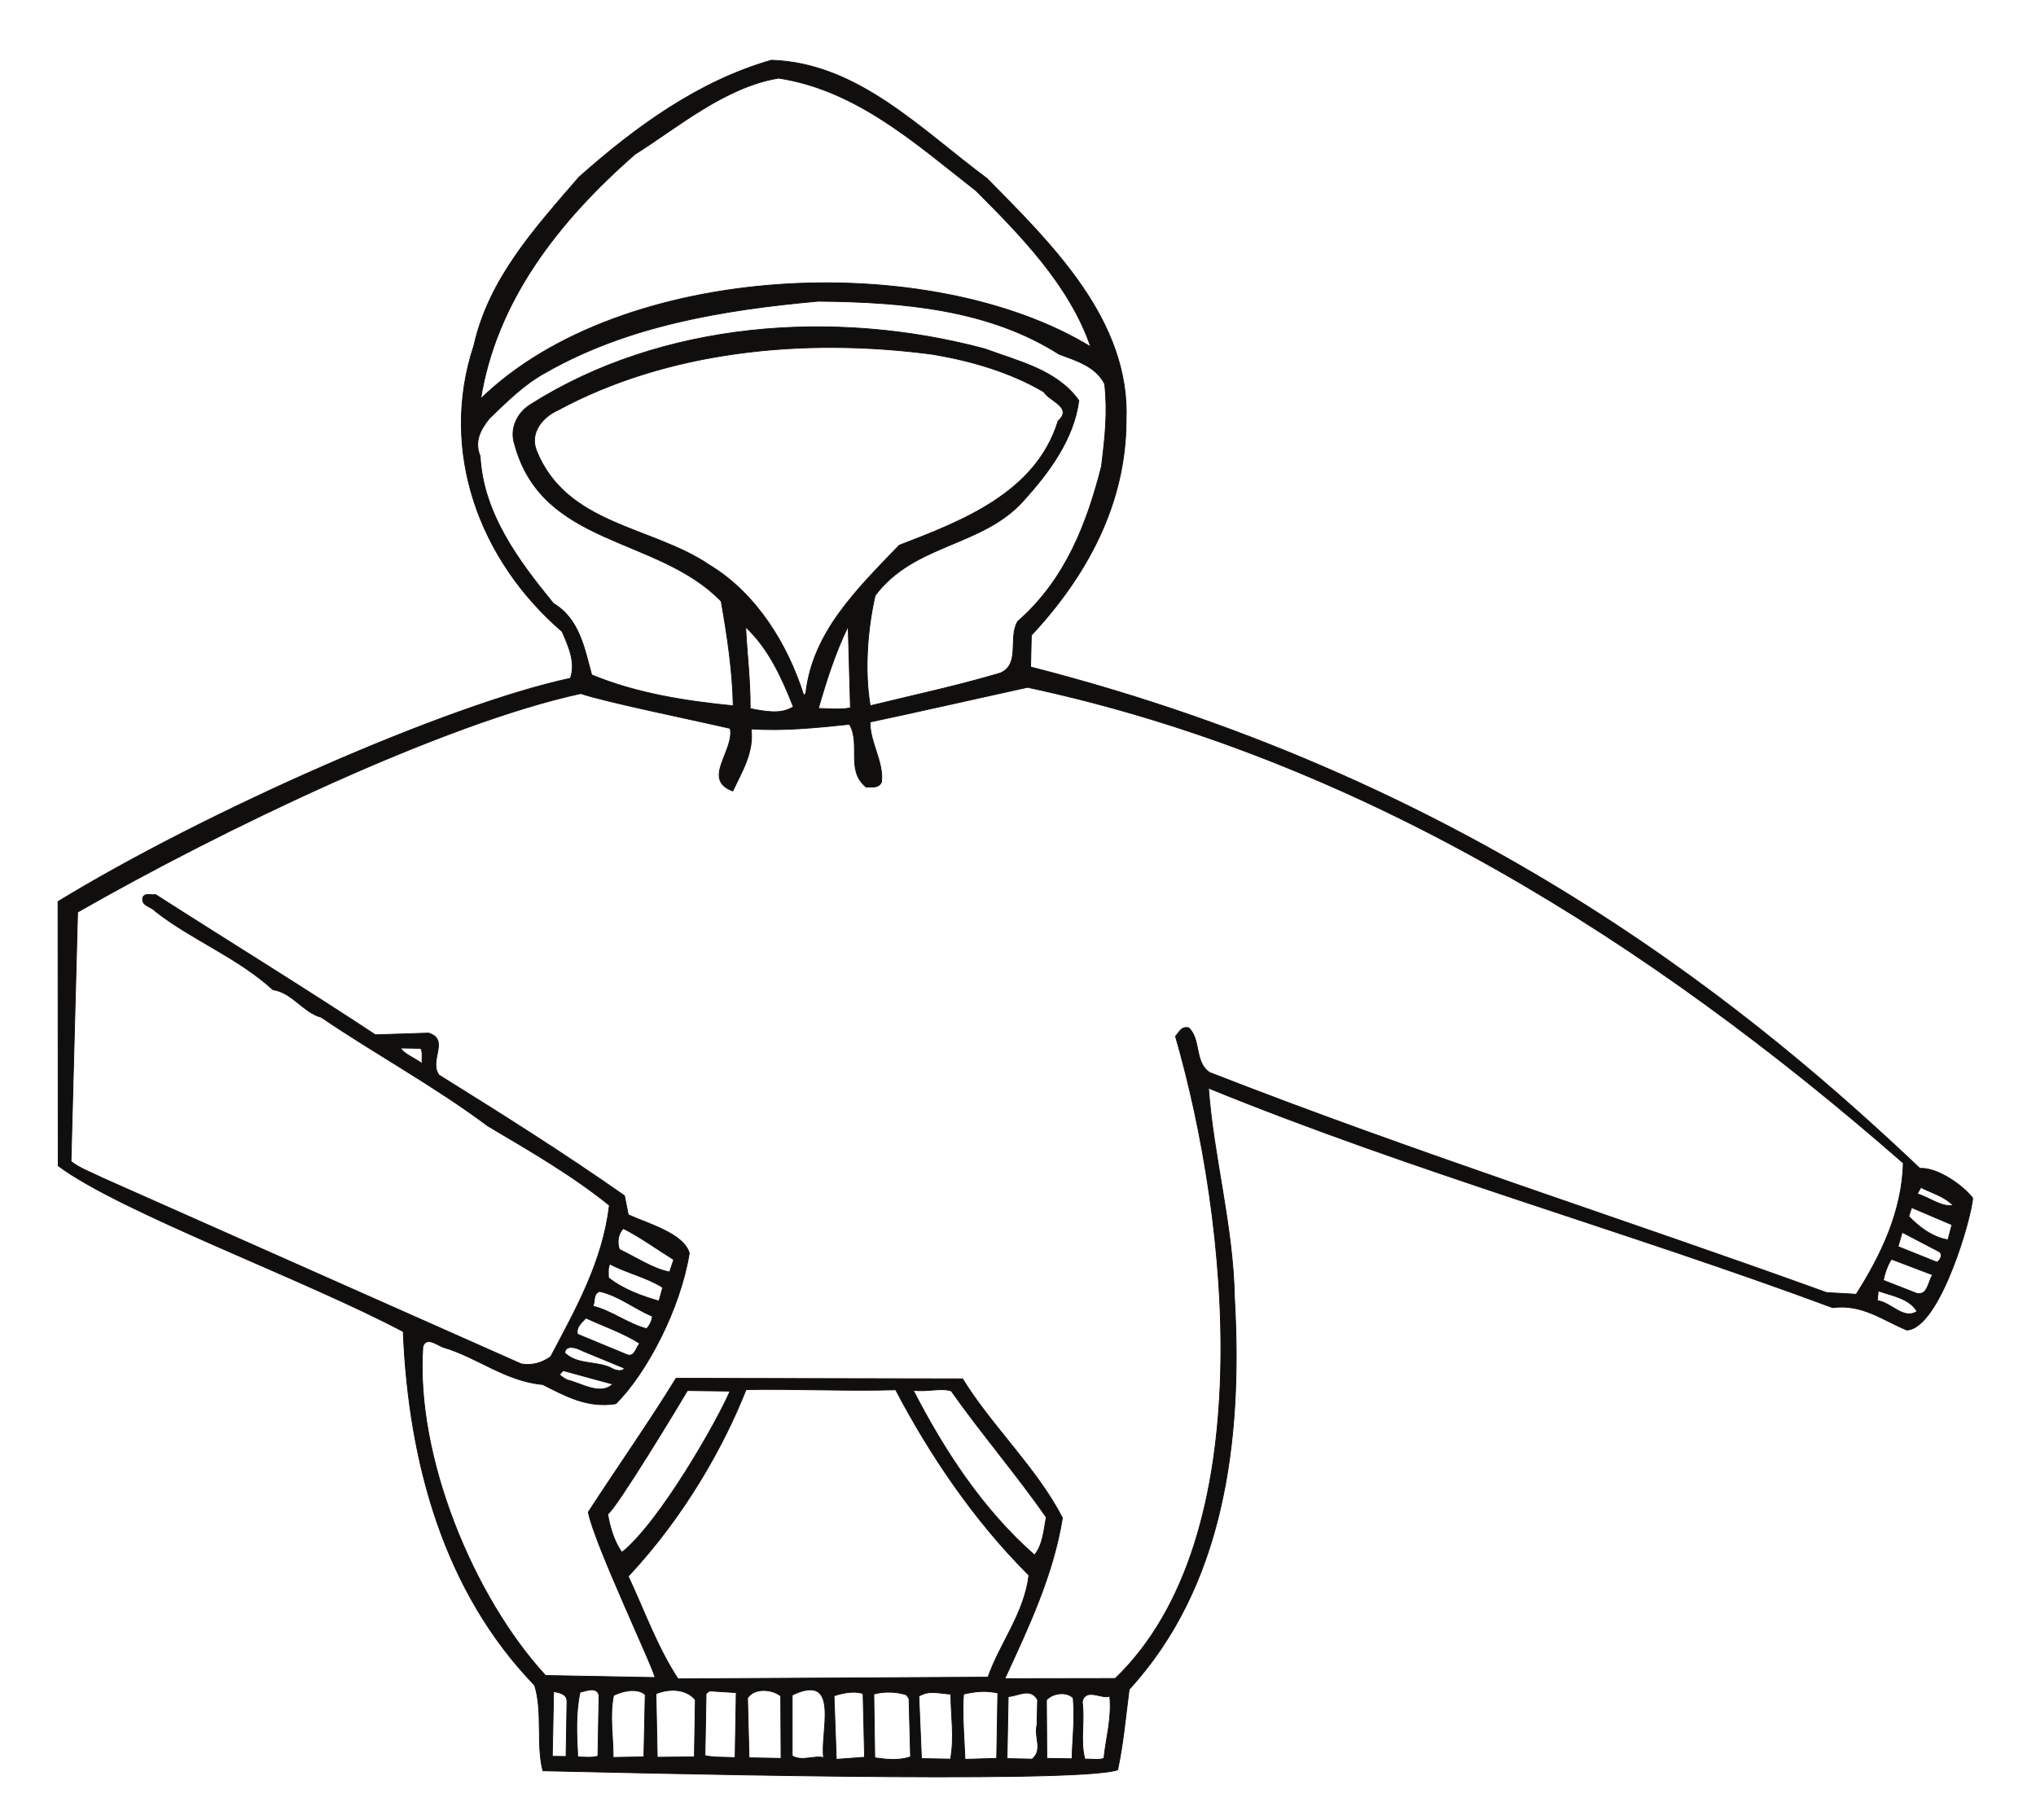 <?xml version="1.0" encoding="UTF-8"?>
<svg xmlns="http://www.w3.org/2000/svg" xmlns:xlink="http://www.w3.org/1999/xlink" width="306.25pt" height="273.75pt" viewBox="0 0 306.25 273.75" version="1.1">
<g id="surface1">
<path style="fill:none;stroke-width:0.12;stroke-linecap:butt;stroke-linejoin:round;stroke:rgb(6.476%,5.928%,5.235%);stroke-opacity:1;stroke-miterlimit:10;" d="M 0 0.001 C 9.723 -9.862 21.543 -21.343 20.918 -36.397 C 20.891 -48.983 14.965 -59.811 6.661 -68.71 L 6.547 -73.476 C 75.09 -90.991 117.125 -126.964 140.317 -148.905 C 142.895 -148.733 146.696 -151.37 148.25 -153.354 C 148.196 -155.819 143.407 -172.913 138.36 -173.226 C 134.79 -171.78 131.668 -169.257 127.192 -169.851 C 95.954 -158.257 64.235 -149.44 33.305 -136.827 C 34.075 -147.315 37.02 -157.464 37.219 -168.519 C 38.465 -190.202 35.516 -211.862 21.375 -227.28 C 20.832 -231.394 20.524 -235.245 19.645 -239.386 C 13.352 -241.569 -56.382 -239.726 -66.812 -239.526 C -67.832 -235.644 -66.812 -230.569 -68.058 -226.659 C -81.636 -212.601 -86.996 -193.351 -87.82 -173.452 C -102.613 -165.601 -130.453 -155.452 -139.718 -148.507 L -139.75 -108.765 C -117.609 -95.245 -81.269 -79.171 -62.675 -75.175 C -61.824 -72.792 -62.988 -70.3 -63.921 -68.147 C -76.48 -57.315 -82.402 -40.874 -77.187 -25.116 C -74.921 -15.022 -68.089 -7.569 -61.398 0.2 C -52.894 7.767 -43.371 14.685 -32.429 17.802 C -19.472 17.376 -10.093 7.513 0 0.001 Z M 8.532 -32.089 C 9.438 -33.534 12.954 -34.413 10.684 -36.479 C 7.34 -47.311 -3.855 -51.561 -13.21 -55.163 C -19.644 -61.854 -26.25 -68.257 -27.269 -77.472 L -27.582 -77.726 C -29.992 -70.073 -34.726 -62.362 -41.812 -58.108 C -50.402 -52.272 -63.242 -52.186 -67.777 -40.933 C -68.855 -38.21 -66.812 -35.858 -64.601 -34.866 C -48.16 -25.964 -27.668 -23.839 -8.136 -26.448 C -2.437 -27.409 3.485 -29.112 8.532 -32.089 Z M -20.55 -79.624 C -21.996 -79.936 -23.925 -79.737 -25.371 -79.71 C -24.152 -75.487 -22.847 -71.351 -20.89 -67.351 Z M -29.14 -79.456 C -30.957 -80.675 -33.449 -80.163 -35.632 -79.737 C -35.601 -75.487 -36.113 -71.519 -36.312 -67.464 C -32.824 -70.726 -30.839 -75.175 -29.14 -79.456 Z M 137.821 -148.108 C 137.622 -155.366 134.504 -161.917 130.735 -167.839 L 126.286 -167.585 C 95.895 -156.585 64.29 -146.522 33.477 -134.476 C 31.153 -132.944 32.204 -129.515 30.332 -127.757 C 29.2 -127.503 28.942 -128.382 28.344 -129.034 C 36.368 -156.757 41.415 -204.351 19.278 -225.64 L 2.665 -225.667 C 6.207 -217.983 9.95 -210.104 11.336 -201.487 C 7.571 -194.116 0.653 -187.624 -3.683 -180.565 L -46.773 -180.479 C -50.968 -187.284 -55.73 -194.061 -59.98 -200.608 C -59.16 -205.229 -49.636 -225.155 -49.976 -225.495 L -66.418 -225.186 C -77.246 -213.421 -86.003 -192.272 -84.871 -175.749 C -84.386 -174.132 -82.773 -175.436 -81.835 -175.804 C -76.734 -177.276 -72.484 -180.905 -66.839 -181.417 C -63.382 -183.147 -60.152 -184.987 -55.843 -184.308 C -51.222 -179.718 -46.148 -170.077 -44.789 -161.659 C -45.609 -158.683 -51.136 -157.183 -53.972 -155.878 L -54.539 -153.015 C -63.636 -146.636 -72.992 -140.741 -82.433 -134.87 C -84.046 -132.718 -80.789 -129.569 -83.992 -128.55 L -92.011 -128.808 C -102.925 -121.604 -114.011 -114.804 -125.066 -107.718 C -125.687 -107.858 -126.539 -107.405 -126.964 -108.085 C -127.332 -109.444 -125.718 -109.476 -125.093 -110.237 C -119.453 -114.632 -112.847 -117.101 -107.406 -122.03 C -104.543 -122.429 -102.871 -125.433 -100.148 -126.171 C -92.07 -131.671 -83.113 -136.519 -75.089 -142.526 C -68.91 -146.183 -62.335 -149.979 -56.808 -154.46 C -57.828 -162.964 -61.851 -170.05 -65.652 -177.249 C -66.957 -178.155 -68.371 -178.585 -70.043 -178.327 L -132.918 -150.405 C -134.562 -149.585 -136.488 -148.905 -137.793 -147.854 L -136.8 -110.354 C -115.003 -97.882 -81.75 -81.948 -61.117 -77.472 C -57.343 -78.745 -44.789 -81.296 -38.636 -82.714 C -37.957 -86.061 -42.972 -90.425 -38.242 -92.128 C -36.937 -89.292 -35.035 -86.343 -35.492 -82.8 C -30.558 -83.112 -25.738 -82.628 -20.695 -82.093 C -18.937 -85.183 -21.289 -89.007 -18.199 -91.53 C -17.32 -91.503 -16.355 -91.757 -15.875 -90.792 C -15.535 -87.702 -17.66 -84.784 -17.601 -81.753 C -13.296 -80.87 1.899 -77.44 6.094 -76.534 C 56.098 -87.249 99.723 -114.772 137.821 -148.108 Z M -85.179 -130.847 C -84.839 -131.472 -85.039 -132.319 -84.984 -133.144 C -86.058 -132.319 -87.82 -131.644 -88.214 -130.792 Z M -1.644 -1.843 C 4.989 -8.503 12.387 -15.987 15.59 -25.311 C -8.703 -10.519 -55.019 -12.499 -76.168 -33.14 C -73.816 -18.511 -64.601 -6.519 -52.953 3.657 C -46.628 7.626 -39.457 13.774 -31.351 15.106 C -19.589 13.294 -10.746 5.271 -1.644 -1.843 Z M 10.829 -26.421 C 13.379 -27.382 16.356 -28.233 17.688 -30.897 C 18.168 -35.147 17.747 -38.921 17.207 -43.311 C 15.051 -51.761 11.848 -60.292 4.622 -66.612 C 3.145 -68.995 5.075 -73.05 2.012 -74.382 C -4.453 -76.308 -11.113 -77.726 -17.574 -79.311 C -18.484 -73.983 -17.972 -67.69 -16.839 -62.729 C -10.968 -54.878 -0.738 -55.417 5.469 -48.472 C 9.297 -44.249 13.04 -39.229 13.805 -33.394 C 10.489 -28.741 4.676 -27.495 -0.312 -25.624 C -23.187 -19.503 -49.011 -21.601 -68.484 -33.874 C -70.527 -35.034 -71.886 -37.476 -71.066 -39.968 C -66.898 -55.444 -49.55 -53.718 -39.996 -63.581 C -39.089 -68.71 -38.269 -74.155 -38.183 -79.311 C -45.527 -78.604 -52.921 -77.386 -59.472 -74.663 C -60.546 -70.753 -61.316 -66.218 -65.226 -63.921 C -70.5 -57.46 -75.8 -50.37 -76.253 -41.753 C -77.187 -39.515 -76.168 -37.698 -74.835 -36.058 C -72.312 -33.647 -69.621 -30.897 -66.273 -29.112 C -54.113 -22.194 -39.914 -19.757 -25.398 -18.452 C -12.445 -18.565 0.313 -19.729 10.829 -26.421 Z M 8.903 -201.374 C 8.532 -203.327 8.418 -205.483 7.141 -207.069 C -0.738 -200.155 -6.546 -191.167 -11.113 -182.269 C -9.07 -182.577 -6.972 -181.87 -5.386 -182.382 C -0.937 -188.702 4.45 -194.995 8.903 -201.374 Z M -13.75 -182.21 C -8.589 -192.046 -1.929 -201.913 6.293 -210.104 C 5.614 -215.831 1.899 -220.394 0.141 -225.44 L -46.488 -225.694 C -49.609 -220.933 -51.449 -215.686 -53.972 -210.272 C -45.441 -201.147 -39.574 -190.601 -36.253 -182.183 C -29.308 -182.042 -20.722 -182.436 -13.75 -182.21 Z M -38.664 -182.409 C -40.535 -186.831 -49.238 -202.14 -54.937 -206.675 C -56.097 -205.03 -56.75 -202.847 -57.062 -200.894 C -55.898 -200.296 -46.261 -184.366 -45.07 -182.323 Z M 145.332 -154.487 C 143.493 -154.741 141.731 -153.269 139.918 -152.729 L 140.457 -151.769 C 142.157 -152.647 143.915 -153.042 145.332 -154.487 Z M 144.54 -159.647 C 142.243 -159.308 140.086 -157.663 138.641 -156.104 L 139.067 -154.8 L 145.133 -157.378 Z M 143.321 -161.487 C 143.774 -162.058 143.348 -162.683 142.895 -163.022 L 137.028 -160.667 L 137.653 -158.515 Z M -47.14 -162.624 C -47.308 -163.245 -47.566 -163.87 -47.738 -164.495 C -50.257 -164.015 -52.808 -162.284 -55.304 -161.093 C -55.671 -160.046 -55.531 -158.741 -54.71 -157.944 C -52.101 -159.276 -49.691 -161.034 -47.14 -162.624 Z M 142.243 -164.921 C 141.536 -165.882 141.536 -168.011 139.891 -167.726 L 134.817 -165.741 C 134.957 -164.948 135.383 -163.53 136.036 -162.565 Z M -48.785 -166.819 L -49.351 -168.858 C -51.902 -168.124 -54.765 -167.104 -56.949 -165.347 C -56.949 -164.354 -57.062 -164.069 -56.75 -163.276 C -54.253 -164.636 -51.222 -165.261 -48.785 -166.819 Z M 139.891 -170.421 C 137.793 -171.753 136.004 -169.03 133.911 -168.804 L 134.051 -167.327 C 136.09 -168.065 138.727 -168.436 139.891 -170.421 Z M -50.343 -171.155 C -50.402 -171.835 -50.71 -172.46 -51.195 -173.026 C -54.031 -172.292 -56.464 -170.308 -59.3 -169.624 C -58.906 -168.944 -59.328 -167.78 -58.281 -167.413 C -55.445 -168.038 -53.121 -169.964 -50.343 -171.155 Z M -52.242 -175.237 C -52.867 -175.89 -53.007 -177.507 -54.339 -176.854 L -61.597 -173.851 C -61.882 -172.686 -60.832 -172.034 -60.351 -171.409 C -57.628 -172.659 -54.793 -173.62 -52.242 -175.237 Z M -54.566 -178.952 C -54.765 -179.519 -55.785 -179.319 -56.242 -179.093 C -58.453 -177.788 -61.57 -178.585 -63.527 -176.655 C -63.382 -175.296 -61.625 -175.944 -60.945 -176.315 Z M -56.296 -181.358 C -58.168 -183.147 -61.003 -181.218 -63.214 -180.71 C -63.609 -180.425 -64.062 -180.284 -64.289 -179.886 L -63.781 -179.319 Z M 1.446 -237.655 L -3.316 -237.8 C -3.429 -234.936 -3.769 -231.194 -3.543 -227.991 C -1.703 -227.565 -0.253 -227.425 1.618 -227.819 Z M 7.512 -232.667 C 7.032 -234.452 8.473 -236.354 6.778 -237.769 L 3.004 -237.686 L 3.176 -228.358 C 4.735 -228.272 6.52 -226.94 7.598 -228.843 Z M -5.445 -227.991 C -5.445 -231.249 -4.875 -234.479 -5.5 -237.769 L -9.867 -237.686 L -10.261 -228.304 C -8.675 -227.339 -7.199 -227.905 -5.445 -227.991 Z M 12.954 -228.558 C 13.239 -231.933 12.84 -234.679 12.786 -237.714 L 8.989 -237.655 L 8.93 -228.87 C 9.809 -227.878 11.875 -227.511 12.954 -228.558 Z M 18.454 -228.272 C 18.793 -231.647 17.887 -234.565 17.575 -237.655 C 16.668 -237.968 15.649 -237.714 14.711 -237.769 C 13.973 -235.104 14.711 -232.101 14.317 -229.151 C 14.825 -226.886 17.407 -228.87 18.454 -228.272 Z M -11.738 -228.671 L -11.507 -237.429 C -13.351 -238.026 -14.996 -237.827 -16.894 -237.569 L -17.035 -227.991 C -15.621 -227.565 -13.609 -227.593 -12.132 -228.104 Z M -31.039 -228.272 L -30.984 -237.655 L -35.8 -237.569 L -36.031 -228.585 C -35.035 -226.999 -32.343 -227.226 -31.039 -228.272 Z M -24.578 -237.542 C -25.996 -237.175 -27.835 -238.167 -29.308 -237.288 L -29.308 -228.132 C -21.914 -224.589 -25.171 -233.917 -24.578 -237.542 Z M -18.425 -237.487 L -22.675 -237.8 L -23.019 -228.245 C -21.683 -227.792 -19.843 -227.452 -18.652 -227.933 Z M -43.882 -228.843 L -44.023 -237.429 L -49.609 -237.487 L -49.804 -227.933 C -47.793 -227.112 -45.269 -227.167 -43.882 -228.843 Z M -37.898 -237.542 C -39.457 -237.46 -41.3 -237.542 -42.433 -237.229 L -42.265 -227.905 L -41.726 -227.511 L -37.73 -227.765 Z M -58.367 -228.159 L -58.535 -237.315 C -59.414 -237.601 -60.605 -237.46 -61.57 -237.429 C -61.738 -234.058 -61.91 -230.936 -61.23 -227.706 C -60.351 -227.538 -58.734 -226.772 -58.367 -228.159 Z M -51.421 -228.046 L -51.621 -237.429 L -56.242 -237.515 C -56.242 -234.366 -56.808 -231.249 -56.183 -228.186 C -54.906 -227.565 -52.781 -226.972 -51.421 -228.046 Z M -63.183 -229.011 L -63.328 -237.374 L -65.394 -237.347 L -65.199 -227.593 C -64.402 -227.792 -63.269 -227.878 -63.183 -229.011 Z M -63.183 -229.011 " transform="matrix(1,0,0,-1,148.472,26.86)"/>
<path style=" stroke:none;fill-rule:evenodd;fill:rgb(6.476%,5.928%,5.235%);fill-opacity:1;" d="M 148.473 26.859 C 158.195 36.723 170.016 48.203 169.391 63.258 C 169.363 75.844 163.438 86.672 155.133 95.57 L 155.02 100.336 C 223.562 117.852 265.598 153.824 288.789 175.766 C 291.367 175.594 295.168 178.23 296.723 180.215 C 296.668 182.68 291.879 199.773 286.832 200.086 C 283.262 198.641 280.141 196.117 275.664 196.711 C 244.426 185.117 212.707 176.301 181.777 163.688 C 182.547 174.176 185.492 184.324 185.691 195.379 C 186.938 217.062 183.988 238.723 169.848 254.141 C 169.305 258.254 168.996 262.105 168.117 266.246 C 161.824 268.43 92.09 266.586 81.66 266.387 C 80.641 262.504 81.66 257.43 80.414 253.52 C 66.836 239.461 61.477 220.211 60.652 200.312 C 45.859 192.461 18.02 182.312 8.754 175.367 L 8.723 135.625 C 30.863 122.105 67.203 106.031 85.797 102.035 C 86.648 99.652 85.484 97.16 84.551 95.008 C 71.992 84.176 66.07 67.734 71.285 51.977 C 73.551 41.883 80.383 34.43 87.074 26.66 C 95.578 19.094 105.102 12.176 116.043 9.059 C 129 9.484 138.379 19.348 148.473 26.859 M 157.004 58.949 C 157.91 60.395 161.426 61.273 159.156 63.34 C 155.812 74.172 144.617 78.422 135.262 82.023 C 128.828 88.715 122.223 95.117 121.203 104.332 L 120.891 104.586 C 118.48 96.934 113.746 89.223 106.66 84.969 C 98.07 79.133 85.23 79.047 80.695 67.793 C 79.617 65.07 81.66 62.719 83.871 61.727 C 100.312 52.824 120.805 50.699 140.336 53.309 C 146.035 54.27 151.957 55.973 157.004 58.949 M 127.922 106.484 C 126.477 106.797 124.547 106.598 123.102 106.57 C 124.32 102.348 125.625 98.211 127.582 94.211 Z M 119.332 106.316 C 117.516 107.535 115.023 107.023 112.84 106.598 C 112.871 102.348 112.359 98.379 112.16 94.324 C 115.648 97.586 117.633 102.035 119.332 106.316 M 286.293 174.969 C 286.094 182.227 282.977 188.777 279.207 194.699 L 274.758 194.445 C 244.367 183.445 212.762 173.383 181.949 161.336 C 179.625 159.805 180.676 156.375 178.805 154.617 C 177.672 154.363 177.414 155.242 176.816 155.895 C 184.84 183.617 189.887 231.211 167.75 252.5 L 151.137 252.527 C 154.68 244.844 158.422 236.965 159.809 228.348 C 156.043 220.977 149.125 214.484 144.789 207.426 L 101.699 207.34 C 97.504 214.145 92.742 220.922 88.492 227.469 C 89.312 232.09 98.836 252.016 98.496 252.355 L 82.055 252.047 C 71.227 240.281 62.469 219.133 63.602 202.609 C 64.086 200.992 65.699 202.297 66.637 202.664 C 71.738 204.137 75.988 207.766 81.633 208.277 C 85.09 210.008 88.32 211.848 92.629 211.168 C 97.25 206.578 102.324 196.938 103.684 188.52 C 102.863 185.543 97.336 184.043 94.5 182.738 L 93.934 179.875 C 84.836 173.496 75.48 167.602 66.039 161.73 C 64.426 159.578 67.684 156.43 64.48 155.41 L 56.461 155.668 C 45.547 148.465 34.461 141.664 23.406 134.578 C 22.785 134.719 21.934 134.266 21.508 134.945 C 21.141 136.305 22.754 136.336 23.379 137.098 C 29.02 141.492 35.625 143.961 41.066 148.891 C 43.93 149.289 45.602 152.293 48.324 153.031 C 56.402 158.531 65.359 163.379 73.383 169.387 C 79.562 173.043 86.137 176.84 91.664 181.32 C 90.645 189.824 86.621 196.91 82.82 204.109 C 81.516 205.016 80.102 205.445 78.43 205.188 L 15.555 177.266 C 13.91 176.445 11.984 175.766 10.68 174.715 L 11.672 137.215 C 33.469 124.742 66.723 108.809 87.355 104.332 C 91.129 105.605 103.684 108.156 109.836 109.574 C 110.516 112.922 105.5 117.285 110.23 118.988 C 111.535 116.152 113.438 113.203 112.98 109.66 C 117.914 109.973 122.734 109.488 127.777 108.953 C 129.535 112.043 127.184 115.867 130.273 118.391 C 131.152 118.363 132.117 118.617 132.598 117.652 C 132.938 114.562 130.812 111.645 130.871 108.613 C 135.176 107.73 150.371 104.301 154.566 103.395 C 204.57 114.109 248.195 141.633 286.293 174.969 M 63.293 157.707 C 63.633 158.332 63.434 159.18 63.488 160.004 C 62.414 159.18 60.652 158.504 60.258 157.652 Z M 146.828 28.703 C 153.461 35.363 160.859 42.848 164.062 52.172 C 139.77 37.379 93.453 39.359 72.305 60 C 74.656 45.371 83.871 33.379 95.52 23.203 C 101.844 19.234 109.016 13.086 117.121 11.754 C 128.883 13.566 137.727 21.59 146.828 28.703 M 159.301 53.281 C 161.852 54.242 164.828 55.094 166.16 57.758 C 166.641 62.008 166.219 65.781 165.68 70.172 C 163.523 78.621 160.32 87.152 153.094 93.473 C 151.617 95.855 153.547 99.91 150.484 101.242 C 144.02 103.168 137.359 104.586 130.898 106.172 C 129.988 100.844 130.5 94.551 131.633 89.59 C 137.504 81.738 147.734 82.277 153.941 75.332 C 157.77 71.109 161.512 66.09 162.277 60.254 C 158.961 55.602 153.148 54.355 148.16 52.484 C 125.285 46.363 99.461 48.461 79.988 60.734 C 77.945 61.895 76.586 64.336 77.406 66.828 C 81.574 82.305 98.922 80.578 108.477 90.441 C 109.383 95.57 110.203 101.016 110.289 106.172 C 102.945 105.465 95.551 104.246 89 101.523 C 87.926 97.613 87.156 93.078 83.246 90.781 C 77.973 84.32 72.672 77.23 72.219 68.613 C 71.285 66.375 72.305 64.559 73.637 62.918 C 76.16 60.508 78.852 57.758 82.199 55.973 C 94.359 49.055 108.559 46.617 123.074 45.312 C 136.027 45.426 148.785 46.59 159.301 53.281 M 157.375 228.234 C 157.004 230.188 156.891 232.344 155.613 233.93 C 147.734 227.016 141.926 218.027 137.359 209.129 C 139.402 209.438 141.5 208.73 143.086 209.242 C 147.535 215.562 152.922 221.855 157.375 228.234 M 134.723 209.07 C 139.883 218.906 146.543 228.773 154.766 236.965 C 154.086 242.691 150.371 247.254 148.613 252.301 L 101.984 252.555 C 98.863 247.793 97.023 242.547 94.5 237.133 C 103.031 228.008 108.898 217.461 112.219 209.043 C 119.164 208.902 127.75 209.297 134.723 209.07 M 109.809 209.27 C 107.938 213.691 99.234 229 93.535 233.535 C 92.375 231.891 91.723 229.707 91.41 227.754 C 92.574 227.156 102.211 211.227 103.402 209.184 Z M 293.805 181.348 C 291.965 181.602 290.203 180.129 288.391 179.59 L 288.93 178.629 C 290.629 179.508 292.387 179.902 293.805 181.348 M 293.012 186.508 C 290.715 186.168 288.559 184.523 287.113 182.965 L 287.539 181.66 L 293.605 184.238 Z M 291.793 188.348 C 292.246 188.918 291.82 189.543 291.367 189.883 L 285.5 187.527 L 286.125 185.375 Z M 101.332 189.484 C 101.164 190.105 100.906 190.73 100.734 191.355 C 98.215 190.875 95.664 189.145 93.168 187.953 C 92.801 186.906 92.941 185.602 93.762 184.805 C 96.371 186.137 98.781 187.895 101.332 189.484 M 290.715 191.781 C 290.008 192.742 290.008 194.871 288.363 194.586 L 283.289 192.602 C 283.43 191.809 283.855 190.391 284.508 189.426 Z M 99.688 193.68 L 99.121 195.719 C 96.57 194.984 93.707 193.965 91.523 192.207 C 91.523 191.215 91.41 190.93 91.723 190.137 C 94.219 191.496 97.25 192.121 99.688 193.68 M 288.363 197.281 C 286.266 198.613 284.477 195.891 282.383 195.664 L 282.523 194.188 C 284.562 194.926 287.199 195.297 288.363 197.281 M 98.129 198.016 C 98.07 198.695 97.762 199.32 97.277 199.887 C 94.441 199.152 92.008 197.168 89.172 196.484 C 89.566 195.805 89.145 194.641 90.191 194.273 C 93.027 194.898 95.352 196.824 98.129 198.016 M 96.23 202.098 C 95.605 202.75 95.465 204.367 94.133 203.715 L 86.875 200.711 C 86.59 199.547 87.641 198.895 88.121 198.27 C 90.844 199.52 93.68 200.48 96.23 202.098 M 93.906 205.812 C 93.707 206.379 92.688 206.18 92.23 205.953 C 90.02 204.648 86.902 205.445 84.945 203.516 C 85.09 202.156 86.848 202.805 87.527 203.176 Z M 92.176 208.219 C 90.305 210.008 87.469 208.078 85.258 207.57 C 84.863 207.285 84.41 207.145 84.184 206.746 L 84.691 206.18 Z M 149.918 264.516 L 145.156 264.66 C 145.043 261.797 144.703 258.055 144.93 254.852 C 146.77 254.426 148.219 254.285 150.09 254.68 Z M 155.984 259.527 C 155.504 261.312 156.945 263.215 155.25 264.629 L 151.477 264.547 L 151.648 255.219 C 153.207 255.133 154.992 253.801 156.07 255.703 Z M 143.027 254.852 C 143.027 258.109 143.598 261.34 142.973 264.629 L 138.605 264.547 L 138.211 255.164 C 139.797 254.199 141.273 254.766 143.027 254.852 M 161.426 255.418 C 161.711 258.793 161.312 261.539 161.258 264.574 L 157.461 264.516 L 157.402 255.73 C 158.281 254.738 160.348 254.371 161.426 255.418 M 166.926 255.133 C 167.266 258.508 166.359 261.426 166.047 264.516 C 165.141 264.828 164.121 264.574 163.184 264.629 C 162.445 261.965 163.184 258.961 162.789 256.012 C 163.297 253.746 165.879 255.73 166.926 255.133 M 136.734 255.531 L 136.965 264.289 C 135.121 264.887 133.477 264.688 131.578 264.43 L 131.438 254.852 C 132.852 254.426 134.863 254.453 136.34 254.965 Z M 117.434 255.133 L 117.488 264.516 L 112.672 264.43 L 112.441 255.445 C 113.438 253.859 116.129 254.086 117.434 255.133 M 123.895 264.402 C 122.477 264.035 120.637 265.027 119.164 264.148 L 119.164 254.992 C 126.559 251.449 123.301 260.777 123.895 264.402 M 130.047 264.348 L 125.797 264.66 L 125.453 255.105 C 126.789 254.652 128.629 254.312 129.82 254.793 Z M 104.59 255.703 L 104.449 264.289 L 98.863 264.348 L 98.668 254.793 C 100.68 253.973 103.203 254.027 104.59 255.703 M 110.574 264.402 C 109.016 264.32 107.172 264.402 106.039 264.09 L 106.207 254.766 L 106.746 254.371 L 110.742 254.625 Z M 90.105 255.02 L 89.938 264.176 C 89.059 264.461 87.867 264.32 86.902 264.289 C 86.734 260.918 86.562 257.797 87.242 254.566 C 88.121 254.398 89.738 253.633 90.105 255.02 M 97.051 254.906 L 96.852 264.289 L 92.23 264.375 C 92.23 261.227 91.664 258.109 92.289 255.047 C 93.566 254.426 95.691 253.832 97.051 254.906 M 85.289 255.871 L 85.145 264.234 L 83.078 264.207 L 83.273 254.453 C 84.07 254.652 85.203 254.738 85.289 255.871 "/>
</g>
</svg>
